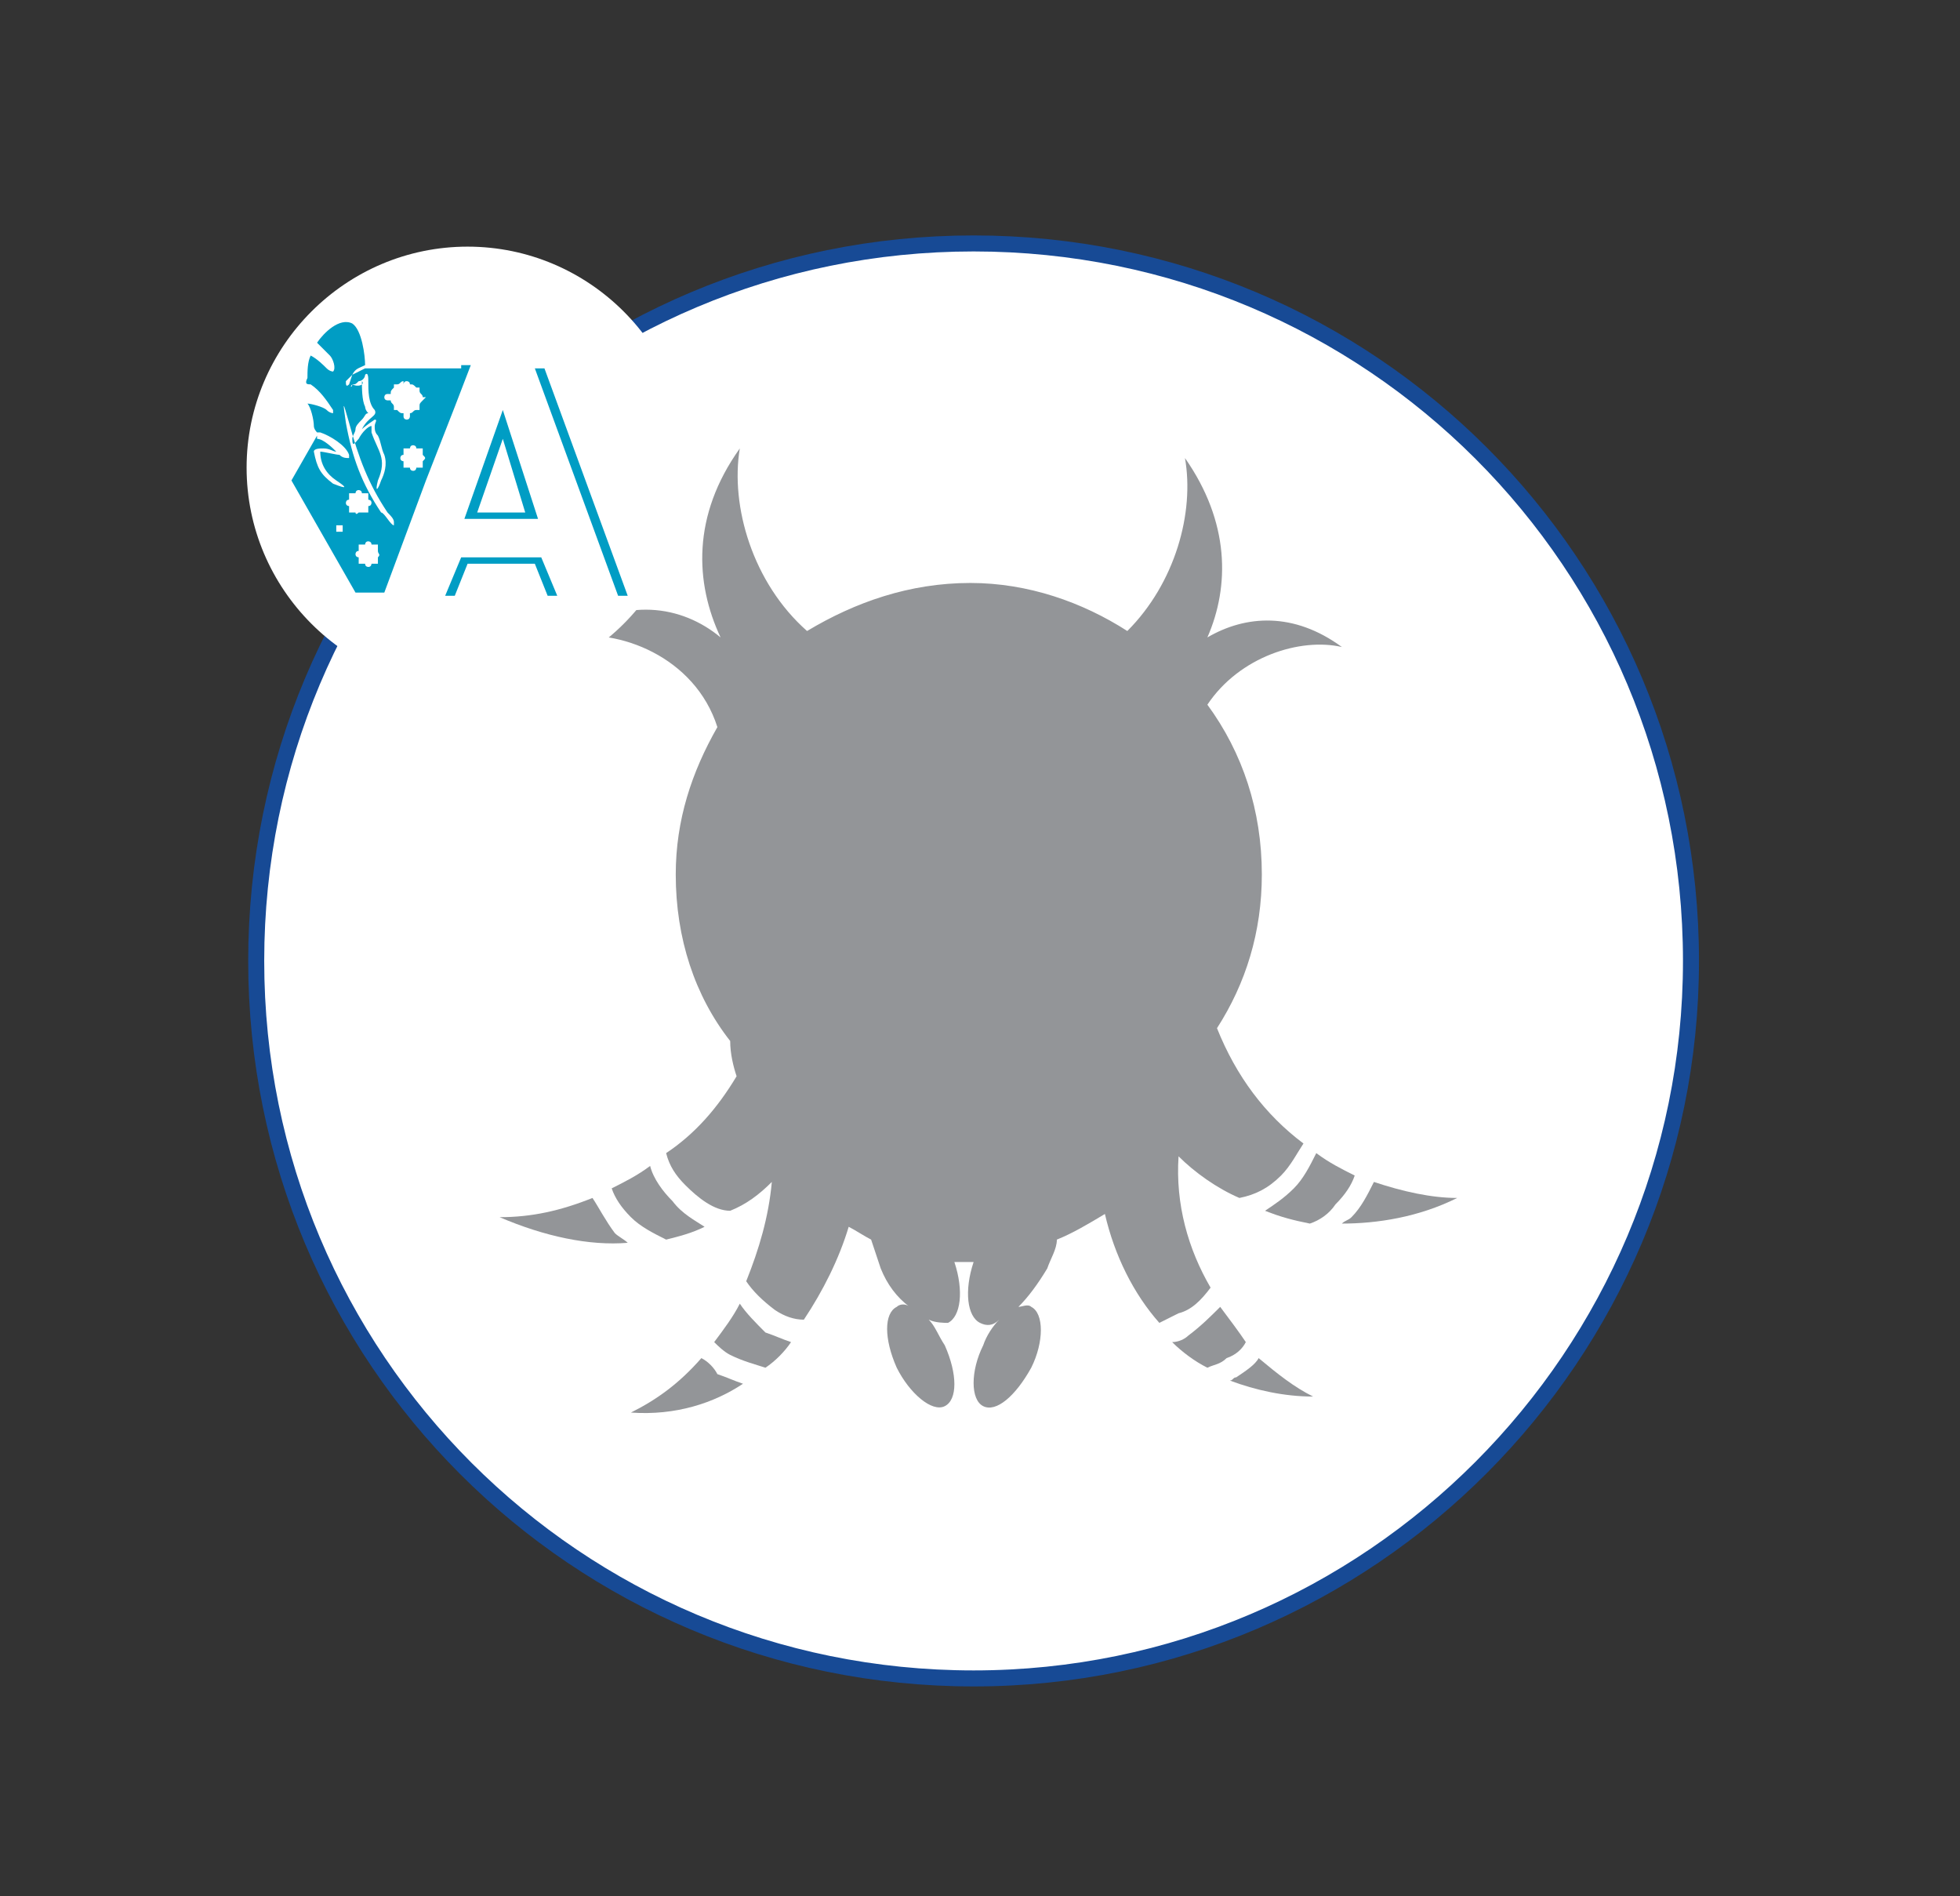 <svg xmlns="http://www.w3.org/2000/svg" xmlns:xlink="http://www.w3.org/1999/xlink" id="&#x421;&#x43B;&#x43E;&#x439;_1" x="0px" y="0px" width="61.2px" height="59.2px" viewBox="0 0 61.2 59.2" xml:space="preserve">
<rect x="0" y="0" width="61.2" height="59.2" fill="#333333" stroke="none"/>
<path fill="#FFFFFF" d="M30.4,7.6C18,7.6,8,17.6,8,30C8,42.4,18,52.4,30.4,52.4c12.4,0,22.4-10.1,22.4-22.4  C52.8,17.6,42.8,7.6,30.4,7.6"></path>
<path fill="none" stroke="#174A95" stroke-width="0.5" stroke-miterlimit="22.926" d="M30.4,7.6C18,7.6,8,17.6,8,30  C8,42.4,18,52.4,30.4,52.4c12.4,0,22.4-10.1,22.4-22.4C52.8,17.6,42.8,7.6,30.4,7.6z"></path>
<path fill="#939598" d="M42.9,36.9c-0.2,0.4-0.4,0.8-0.7,1.1c-0.1,0.1-0.2,0.1-0.3,0.2c1.1,0,2.4-0.2,3.6-0.8  C44.7,37.4,43.8,37.2,42.9,36.9"></path>
<path fill="#939598" d="M18.5,37.4c-1,0.4-1.9,0.6-2.9,0.6c1.4,0.6,2.8,0.9,4,0.8c-0.1-0.1-0.3-0.2-0.4-0.3  C18.9,38.1,18.7,37.7,18.5,37.4"></path>
<path fill="#939598" d="M41.1,36c-0.2,0.4-0.4,0.8-0.7,1.1c-0.3,0.3-0.6,0.5-0.9,0.7c0.5,0.2,0.9,0.3,1.4,0.4  c0.3-0.1,0.6-0.3,0.8-0.6c0.3-0.3,0.5-0.6,0.6-0.9C41.9,36.5,41.5,36.3,41.1,36"></path>
<path fill="#939598" d="M38.1,40.8c-0.3,0.3-0.6,0.6-1,0.9c-0.1,0.1-0.3,0.2-0.5,0.2c0.3,0.3,0.7,0.6,1.1,0.8  c0.2-0.1,0.4-0.1,0.6-0.3c0.3-0.1,0.5-0.3,0.6-0.5C38.7,41.6,38.4,41.2,38.1,40.8"></path>
<path fill="#939598" d="M38.6,43c-0.1,0-0.1,0.1-0.2,0.1c0.8,0.3,1.7,0.5,2.6,0.5c-0.6-0.3-1.1-0.7-1.7-1.2  C39.2,42.6,38.9,42.8,38.6,43"></path>
<path fill="#939598" d="M37.8,40.2c-0.7-1.2-1.1-2.6-1-4.1c0.5,0.5,1.2,1,1.9,1.3c0.5-0.1,0.9-0.3,1.3-0.7c0.3-0.3,0.5-0.7,0.7-1  c-1.2-0.9-2.1-2.1-2.7-3.6c0.9-1.4,1.4-3,1.4-4.8c0-2-0.6-3.8-1.7-5.3c1-1.5,2.9-2.1,4.2-1.8c-1.5-1.1-3-1-4.2-0.3  c0.7-1.6,0.7-3.6-0.7-5.6c0.3,1.7-0.3,3.9-1.8,5.4c-1.4-0.9-3.1-1.5-4.9-1.5c-1.9,0-3.6,0.6-5.1,1.5c-1.7-1.5-2.4-3.9-2.1-5.7  c-1.5,2.1-1.4,4.2-0.6,5.9c-1.2-1-3-1.3-4.8,0c1.6-0.3,4,0.6,4.7,2.8c-0.8,1.4-1.3,2.9-1.3,4.6c0,2,0.6,3.8,1.7,5.2  c0,0.4,0.1,0.8,0.2,1.1c-0.6,1-1.3,1.8-2.2,2.4c0.1,0.4,0.3,0.7,0.6,1c0.4,0.4,0.9,0.8,1.4,0.8c0.5-0.2,0.9-0.5,1.3-0.9  c-0.1,1.1-0.4,2.1-0.8,3.1c0.2,0.3,0.5,0.6,0.9,0.9c0.3,0.2,0.6,0.3,0.9,0.3c0.6-0.9,1.1-1.9,1.4-2.9c0.2,0.1,0.5,0.3,0.7,0.4  c0.1,0.3,0.2,0.6,0.3,0.9c0.2,0.5,0.5,0.9,0.9,1.2c-0.1-0.1-0.3-0.1-0.4,0c-0.4,0.2-0.4,1,0,1.9c0.4,0.8,1.1,1.4,1.5,1.2  c0.4-0.2,0.4-1,0-1.9c-0.2-0.3-0.3-0.6-0.5-0.8c0.2,0.1,0.5,0.1,0.6,0.1c0.4-0.2,0.5-1,0.2-1.9c0.1,0,0.2,0,0.4,0c0.1,0,0.2,0,0.2,0  c-0.3,0.9-0.2,1.7,0.2,1.9c0.2,0.1,0.4,0.1,0.6-0.1c-0.2,0.2-0.4,0.5-0.5,0.8c-0.4,0.8-0.4,1.7,0,1.9c0.4,0.2,1-0.3,1.5-1.2  c0.4-0.8,0.4-1.7,0-1.9c-0.1-0.1-0.3,0-0.4,0c0.3-0.3,0.6-0.7,0.9-1.2c0.1-0.3,0.3-0.6,0.3-0.9c0.5-0.2,1-0.5,1.5-0.8  c0.3,1.3,0.9,2.5,1.7,3.4c0.2-0.1,0.4-0.2,0.6-0.3C37.2,40.9,37.5,40.6,37.8,40.2"></path>
<path fill="#939598" d="M21.9,42.4c-0.7,0.8-1.4,1.3-2.2,1.7c1.4,0.1,2.6-0.3,3.5-0.9c-0.3-0.1-0.5-0.2-0.8-0.3  C22.3,42.7,22.1,42.5,21.9,42.4"></path>
<path fill="#939598" d="M23.1,40.7c-0.2,0.4-0.5,0.8-0.8,1.2c0.1,0.1,0.3,0.3,0.5,0.4c0.4,0.2,0.8,0.3,1.1,0.4  c0.3-0.2,0.6-0.5,0.8-0.8c-0.3-0.1-0.5-0.2-0.8-0.3C23.6,41.3,23.3,41,23.1,40.7"></path>
<path fill="#939598" d="M22,38.3c-0.3-0.2-0.7-0.4-1-0.8c-0.3-0.3-0.6-0.7-0.7-1.1c-0.4,0.3-0.8,0.5-1.2,0.7  c0.1,0.3,0.3,0.6,0.6,0.9c0.3,0.3,0.7,0.5,1.1,0.7C21.2,38.6,21.6,38.5,22,38.3"></path>
<path fill="#FFFFFF" d="M14.6,21.5c3.8,0,6.9-3.1,6.9-6.9s-3.1-6.9-6.9-6.9c-3.8,0-6.9,3.1-6.9,6.9S10.8,21.5,14.6,21.5"></path>
<polygon fill="#009DC4" points="14.4,17.4 13.9,18.6 14.2,18.6 14.6,17.6 16.7,17.6 17.1,18.6 17.4,18.6 16.9,17.4 "></polygon>
<polygon fill="#009DC4" points="17,11.5 16.7,11.5 19.3,18.6 19.6,18.6 "></polygon>
<path fill="#009DC4" d="M16.4,16h-1.5l0.8-2.3L16.4,16z M16.8,16.2l-1.1-3.4l-1.2,3.4H16.8z"></path>
<path fill="#009DC4" d="M13.2,12.5L13.2,12.5c-0.1,0.1-0.1,0.1-0.1,0.2l0,0c0,0,0,0.1,0,0.1c0,0-0.1,0-0.1,0l0,0  c-0.1,0-0.1,0.1-0.2,0.1V13c0,0,0,0.1-0.1,0.1c0,0-0.1,0-0.1-0.1v-0.1c-0.1,0-0.1,0-0.2-0.1l0,0c0,0-0.1,0-0.1,0c0,0,0-0.1,0-0.1  l0,0c0-0.1-0.1-0.1-0.1-0.2h-0.1c0,0-0.1,0-0.1-0.1c0,0,0-0.1,0.1-0.1h0.1c0-0.1,0-0.1,0.1-0.2l0,0c0,0,0-0.1,0-0.1c0,0,0.1,0,0.1,0  l0,0c0.1,0,0.1-0.1,0.2-0.1V12c0,0,0-0.1,0.1-0.1c0,0,0.1,0,0.1,0.1V12c0.1,0,0.1,0,0.2,0.1l0,0c0,0,0.1,0,0.1,0c0,0,0,0.1,0,0.1  l0,0c0,0.1,0.1,0.1,0.1,0.2h0.1C13.3,12.4,13.3,12.4,13.2,12.5C13.3,12.5,13.3,12.5,13.2,12.5 M13.2,14.4L13.2,14.4  C13.2,14.5,13.2,14.5,13.2,14.4l0,0.1c0,0,0,0.1,0,0.1c0,0-0.1,0-0.1,0l0,0c0,0-0.1,0-0.1,0v0c0,0,0,0.1-0.1,0.1c0,0-0.1,0-0.1-0.1  v0c0,0-0.1,0-0.1,0l0,0c0,0-0.1,0-0.1,0c0,0,0-0.1,0-0.1l0,0c0,0,0-0.1,0-0.1h0c0,0-0.1,0-0.1-0.1c0,0,0-0.1,0.1-0.1h0  c0,0,0-0.1,0-0.1l0,0c0,0,0-0.1,0-0.1c0,0,0.1,0,0.1,0l0,0c0,0,0.1,0,0.1,0v0c0,0,0-0.1,0.1-0.1c0,0,0.1,0,0.1,0.1v0  c0,0,0.1,0,0.1,0l0,0c0,0,0.1,0,0.1,0c0,0,0,0.1,0,0.1l0,0c0,0,0,0.1,0,0.1h0C13.3,14.3,13.3,14.3,13.2,14.4  C13.3,14.4,13.3,14.4,13.2,14.4 M12.3,16.4c-0.1,0-0.3-0.4-0.4-0.4c-0.6-0.9-0.9-1.7-1.1-2.8c-0.1-0.7-0.1-0.7,0.1,0  c0.3,1.1,0.6,1.9,1.2,2.8c0.1,0.1,0.2,0.2,0.2,0.3C12.3,16.3,12.3,16.4,12.3,16.4 M11.8,17.4L11.8,17.4  C11.8,17.4,11.8,17.5,11.8,17.4L11.8,17.4c0,0.1,0,0.2,0,0.2c0,0-0.1,0-0.1,0l0,0c0,0,0,0-0.1,0v0c0,0,0,0.1-0.1,0.1  c0,0-0.1,0-0.1-0.1v0c0,0,0,0-0.1,0l0,0c0,0-0.1,0-0.1,0c0,0,0-0.1,0-0.1l0,0c0,0,0,0,0-0.1h0c0,0-0.1,0-0.1-0.1c0,0,0-0.1,0.1-0.1  h0c0,0,0,0,0-0.1l0,0c0,0,0-0.1,0-0.1c0,0,0.1,0,0.1,0l0,0c0,0,0,0,0.1,0v0c0,0,0-0.1,0.1-0.1c0,0,0.1,0,0.1,0.1v0c0,0,0,0,0.1,0  l0,0c0,0,0.1,0,0.1,0c0,0,0,0.1,0,0.1l0,0c0,0,0,0,0,0.1h0C11.8,17.3,11.9,17.3,11.8,17.4C11.9,17.4,11.8,17.4,11.8,17.4 M11.2,16  C11.2,16,11.1,16.1,11.2,16c-0.1,0.1-0.1,0-0.1,0v0c0,0-0.1,0-0.1,0l0,0c0,0-0.1,0-0.1,0c0,0,0-0.1,0-0.1l0,0c0,0,0-0.1,0-0.1h0  c0,0-0.1,0-0.1-0.1c0,0,0-0.1,0.1-0.1h0c0,0,0-0.1,0-0.1l0,0c0,0,0-0.1,0-0.1c0,0,0.1,0,0.1,0l0,0c0,0,0.1,0,0.1,0v0  c0,0,0-0.1,0.1-0.1c0,0,0.1,0,0.1,0.1v0c0,0,0.1,0,0.1,0l0,0c0,0,0.1,0,0.1,0c0,0,0,0.1,0,0.1l0,0c0,0,0,0.1,0,0.1h0  c0,0,0.1,0,0.1,0.1c0,0,0,0.1-0.1,0.1h0c0,0,0,0.1,0,0.1l0,0c0,0,0,0.1,0,0.1c0,0-0.1,0-0.1,0L11.2,16C11.2,15.9,11.2,15.9,11.2,16  L11.2,16z M10.7,16.5L10.7,16.5C10.6,16.5,10.6,16.5,10.7,16.5L10.7,16.5c0,0.1,0,0.1,0,0.1c0,0,0,0-0.1,0l0,0c0,0,0,0,0,0v0  c0,0,0,0,0,0c0,0,0,0,0,0v0c0,0,0,0,0,0l0,0c0,0,0,0-0.1,0c0,0,0,0,0-0.1l0,0c0,0,0,0,0,0h0c0,0,0,0,0,0c0,0,0,0,0,0h0c0,0,0,0,0,0  l0,0c0,0,0,0,0-0.1c0,0,0,0,0.1,0l0,0c0,0,0,0,0,0v0c0,0,0,0,0,0c0,0,0,0,0,0v0c0,0,0,0,0,0l0,0c0,0,0,0,0.1,0c0,0,0,0,0,0.1l0,0  C10.6,16.4,10.6,16.4,10.7,16.5L10.7,16.5C10.7,16.4,10.7,16.4,10.7,16.5C10.7,16.5,10.7,16.5,10.7,16.5 M11,12c0.1,0,0.1,0,0.2-0.1  c0.1,0,0.2-0.1,0.2-0.2c0.1-0.1,0.1,0.1,0.1,0.2c0,0.3,0,0.7,0.2,0.9c0.1,0.2-0.2,0.2-0.4,0.6c0,0,0,0,0,0l0,0  c0.1-0.1,0.4-0.3,0.4-0.3c0.1,0,0,0.1,0,0.2c0,0.1,0,0.2,0.1,0.3c0.1,0.2,0.1,0.4,0.2,0.6c0.1,0.3,0,0.6-0.1,0.8  c-0.1,0.3-0.2,0.4-0.1,0c0.3-0.7,0-0.9-0.2-1.5c0-0.1,0-0.1,0-0.2l0,0c0,0,0,0,0,0c-0.1,0-0.3,0.2-0.4,0.4c-0.1,0.1-0.2,0.3-0.2,0  c0-0.1,0.1-0.2,0.1-0.3c0-0.1,0.1-0.2,0.2-0.3c0.1-0.1,0.1-0.2,0.2-0.2c-0.1-0.1-0.1-0.2-0.1-0.2c-0.1-0.2-0.1-0.6-0.1-0.8  C11.4,12,11.2,12.1,11,12C11,12.1,10.9,12.1,11,12 M14.4,11.5h-2.5h-0.5L11,11.7L10.9,12c-0.1,0.1-0.1,0-0.1-0.1  c0,0,0.1-0.1,0.2-0.2c0.1-0.2,0.2-0.2,0.4-0.3c0-0.3-0.1-1.1-0.4-1.3c-0.4-0.2-0.9,0.3-1.1,0.6c0,0,0.1,0.1,0.1,0.1  c0.1,0.1,0.2,0.2,0.3,0.3c0.1,0.1,0.2,0.4,0.1,0.5c0,0-0.1,0-0.2-0.1c-0.1-0.1-0.3-0.3-0.5-0.4c-0.1,0.2-0.1,0.5-0.1,0.7  C9.5,12,9.6,12,9.7,12c0.3,0.2,0.5,0.5,0.7,0.8c0,0,0,0.1,0,0.1l0,0c0,0-0.1,0-0.2-0.1c-0.1-0.1-0.5-0.2-0.6-0.2  c0.1,0.1,0.2,0.5,0.2,0.7c0,0.1,0.1,0.2,0.1,0.2c0,0,0,0,0,0c0,0,0.1,0,0.1,0c0.3,0.1,0.8,0.4,0.9,0.7c0,0,0,0.1,0,0.1  c-0.1,0-0.2,0-0.3-0.1c-0.1,0-0.5-0.1-0.6-0.1l0,0c0,0.4,0.2,0.7,0.5,0.9c0.3,0.2,0.4,0.3-0.1,0.1c-0.4-0.3-0.5-0.5-0.6-1  C9.8,14,10,14,10.1,14c0.2,0,0.3,0.1,0.4,0.1c-0.1-0.1-0.4-0.4-0.6-0.4c0,0,0,0,0,0l0,0l0,0l0-0.1l-0.8,1.4l2,3.5h0.5H12l1.3-3.5  l0.9-2.3l0.5-1.3H14.4z"></path>
</svg>